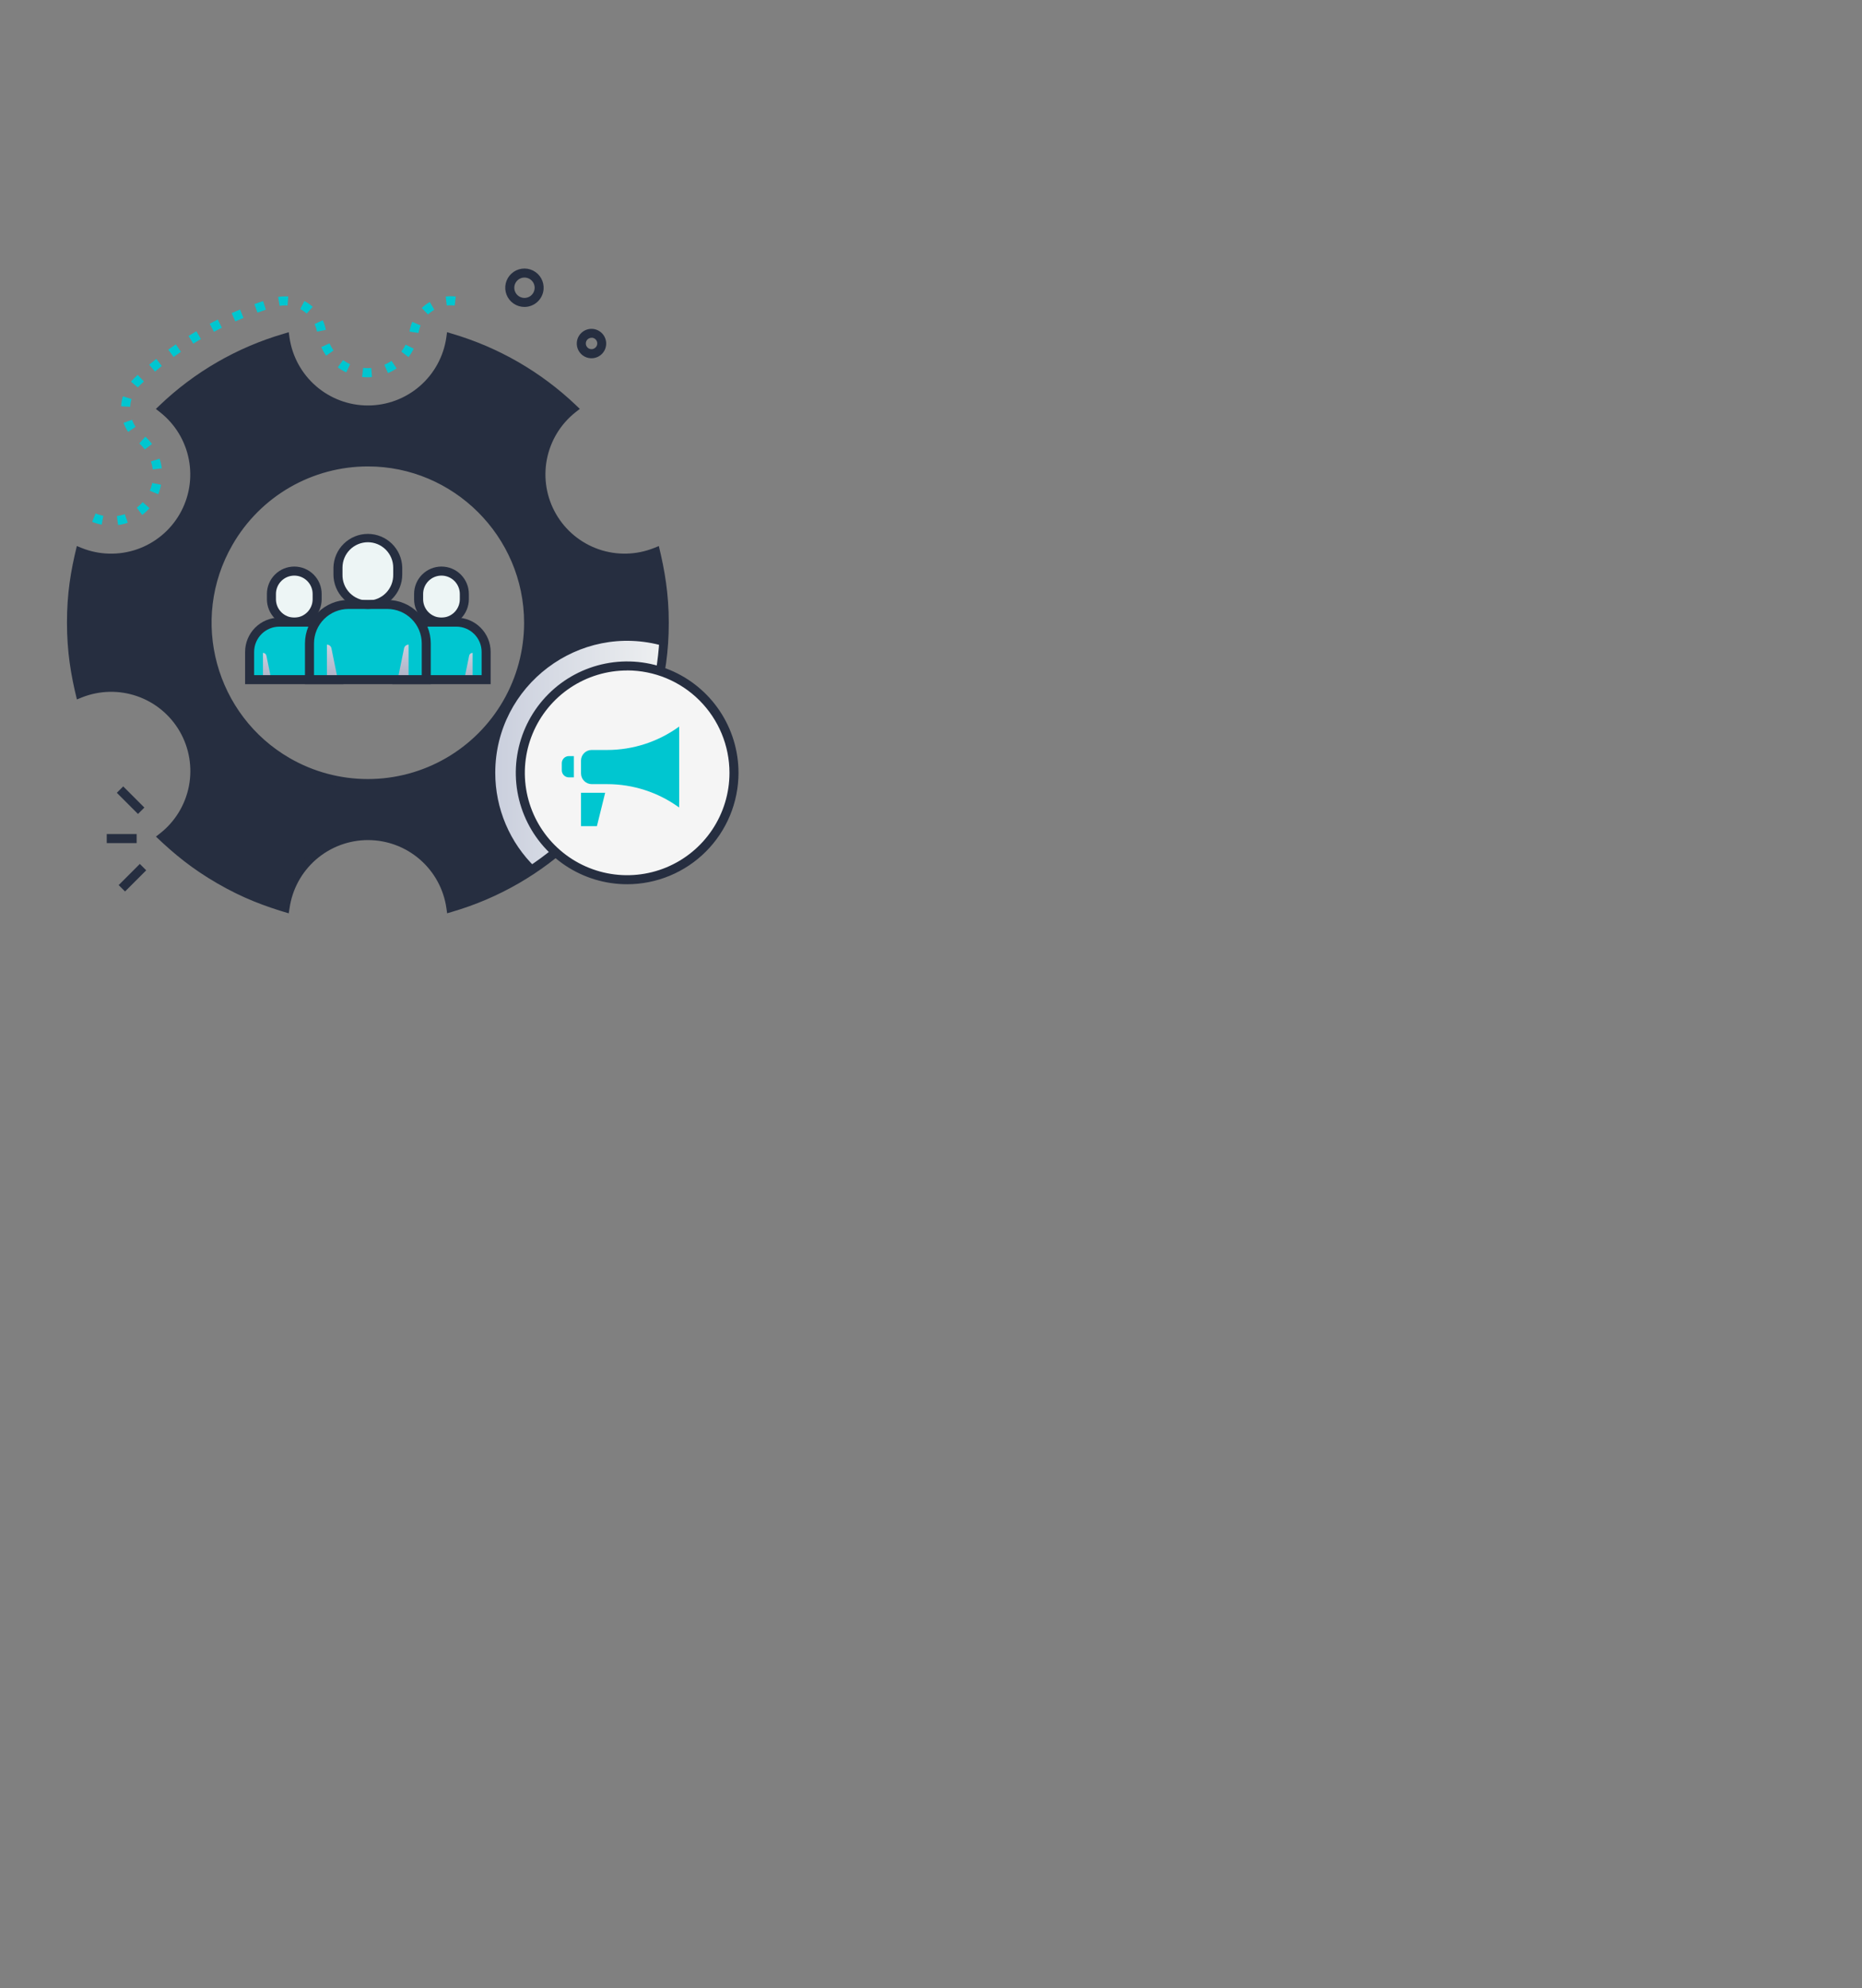 <svg width="610" height="651" viewBox="0 0 610 651" fill="none" xmlns="http://www.w3.org/2000/svg">
<rect x="0" y="0" width="610" height="651" fill="#808080" stroke="none"/>
<path d="M38.695 171.932L38.285 169.001C39.169 168.879 40.038 168.671 40.88 168.38L41.867 171.177C40.837 171.53 39.774 171.783 38.695 171.932ZM33.308 171.803C32.243 171.601 31.2 171.294 30.195 170.886L31.295 168.143C32.122 168.477 32.98 168.73 33.856 168.898L33.308 171.803ZM46.588 168.627L44.797 166.259C45.502 165.714 46.155 165.105 46.746 164.438L48.966 166.412C48.247 167.225 47.45 167.967 46.588 168.627ZM51.822 161.844L49.089 160.699C49.435 159.879 49.698 159.026 49.873 158.154L52.774 158.746C52.56 159.806 52.244 160.843 51.832 161.844H51.822ZM50.041 153.719C49.931 152.834 49.738 151.962 49.464 151.114L52.276 150.197C52.62 151.224 52.863 152.283 53.001 153.359L50.041 153.719ZM47.431 147.173C46.904 146.455 46.303 145.794 45.641 145.199L47.614 142.999C48.419 143.726 49.151 144.531 49.799 145.402L47.431 147.173ZM41.975 141.431C41.355 140.509 40.85 139.515 40.471 138.471L43.258 137.459C43.554 138.273 43.946 139.048 44.427 139.768L41.975 141.431ZM42.641 133.207L39.682 133.044C39.742 131.94 39.936 130.847 40.259 129.789L43.09 130.652C42.84 131.483 42.689 132.341 42.641 133.207ZM45.162 126.883L42.903 124.964C43.599 124.184 44.34 123.446 45.123 122.754L47.14 124.924C46.437 125.537 45.772 126.191 45.147 126.883H45.162ZM118.625 123.43L118.966 120.47C119.85 120.573 120.742 120.589 121.63 120.519L121.866 123.479C120.782 123.57 119.692 123.557 118.611 123.44L118.625 123.43ZM127.1 122.177L125.926 119.459C126.747 119.106 127.532 118.675 128.27 118.171L129.937 120.638C129.038 121.243 128.083 121.762 127.086 122.187L127.1 122.177ZM113.441 121.945C112.464 121.483 111.532 120.929 110.659 120.292L112.395 117.915C113.114 118.442 113.882 118.9 114.689 119.281L113.441 121.945ZM50.791 121.683L48.877 119.429C49.632 118.793 50.406 118.151 51.195 117.52L53.001 119.839C52.251 120.45 51.491 121.077 50.761 121.693L50.791 121.683ZM133.829 116.928L131.476 115.132C132.015 114.424 132.486 113.666 132.882 112.868L135.536 114.175C135.057 115.146 134.485 116.067 133.829 116.928ZM56.873 116.889L55.127 114.496C55.926 113.914 56.75 113.332 57.594 112.764L59.276 115.201C58.457 115.749 57.658 116.316 56.883 116.884L56.873 116.889ZM106.855 116.474C106.228 115.59 105.687 114.646 105.242 113.657L107.94 112.444C108.306 113.257 108.751 114.031 109.267 114.757L106.855 116.474ZM63.321 112.528L61.762 110.022C62.601 109.499 63.464 108.976 64.327 108.468L65.827 111.008C64.988 111.502 64.15 111.995 63.331 112.528H63.321ZM137.095 109.035L134.17 108.586C134.336 107.492 134.636 106.421 135.062 105.399L137.79 106.569C137.461 107.36 137.228 108.188 137.095 109.035ZM70.079 108.64L68.698 106.021C69.581 105.528 70.479 105.094 71.367 104.655L72.679 107.309C71.816 107.743 70.942 108.187 70.079 108.645V108.64ZM103.861 108.591C103.689 107.74 103.418 106.912 103.052 106.125L105.73 104.867C106.203 105.87 106.553 106.927 106.771 108.014L103.861 108.591ZM77.089 105.246L75.895 102.538C76.803 102.139 77.735 101.744 78.653 101.369L79.773 104.102C78.875 104.482 77.972 104.862 77.089 105.251V105.246ZM140.232 102.987L138.17 100.861C138.967 100.099 139.853 99.437 140.809 98.888L142.289 101.443C141.538 101.873 140.843 102.394 140.217 102.992L140.232 102.987ZM100.482 102.686C99.833 102.107 99.115 101.61 98.346 101.206L99.722 98.587C100.703 99.1 101.617 99.731 102.445 100.466L100.482 102.686ZM84.336 102.371L83.349 99.583C84.276 99.253 85.234 98.927 86.191 98.597L87.108 101.409C86.151 101.739 85.224 102.055 84.321 102.375L84.336 102.371ZM91.612 100.156L91.119 97.235C92.212 97.053 93.323 97.003 94.429 97.087L94.202 100.047C93.337 99.977 92.468 100.013 91.612 100.156ZM146.369 100.062L146.004 97.102C147.105 96.966 148.218 96.966 149.319 97.102L148.959 100.062C148.096 99.948 147.223 99.942 146.359 100.042L146.369 100.062Z" fill="#00C6D0"/>
<path d="M214.804 180.831C208.675 183.288 201.866 183.453 195.626 181.294C189.386 179.134 184.135 174.797 180.836 169.077C177.537 163.357 176.412 156.64 177.668 150.157C178.924 143.675 182.476 137.863 187.672 133.789C176.366 123.005 162.646 115.081 147.655 110.678C146.724 117.218 143.464 123.202 138.475 127.531C133.486 131.861 127.102 134.244 120.496 134.244C113.89 134.244 107.506 131.861 102.517 127.531C97.527 123.202 94.268 117.218 93.337 110.678C78.328 115.043 64.598 122.976 53.32 133.799C58.52 137.87 62.076 143.681 63.334 150.164C64.592 156.647 63.467 163.367 60.166 169.087C56.865 174.807 51.611 179.143 45.368 181.298C39.125 183.453 32.314 183.282 26.188 180.816C22.463 195.995 22.471 211.85 26.212 227.024C32.341 224.567 39.15 224.402 45.39 226.561C51.63 228.721 56.882 233.058 60.18 238.778C63.479 244.498 64.604 251.215 63.348 257.698C62.093 264.18 58.541 269.992 53.344 274.066C64.649 284.849 78.368 292.773 93.356 297.177C94.284 290.637 97.541 284.651 102.529 280.319C107.516 275.988 113.899 273.601 120.505 273.598C127.111 273.595 133.496 275.976 138.487 280.303C143.478 284.63 146.741 290.613 147.675 297.153C162.688 292.794 176.426 284.87 187.716 274.056C182.516 269.985 178.96 264.174 177.702 257.691C176.444 251.208 177.569 244.488 180.87 238.768C184.171 233.048 189.425 228.712 195.668 226.557C201.911 224.402 208.722 224.573 214.848 227.039C218.561 211.858 218.546 196.004 214.804 180.831ZM166.119 230.265C160.918 239.294 153.156 246.578 143.815 251.194C134.474 255.811 123.973 257.553 113.641 256.2C103.31 254.848 93.612 250.461 85.774 243.595C77.936 236.729 72.31 227.693 69.609 217.629C66.908 207.566 67.253 196.927 70.599 187.059C73.946 177.192 80.144 168.538 88.41 162.194C96.675 155.85 106.637 152.099 117.035 151.418C127.432 150.737 137.798 153.154 146.821 158.366C158.911 165.344 167.736 176.838 171.355 190.32C174.974 203.803 173.09 218.171 166.119 230.265Z" fill="#DEE1EC"/>
<path d="M214.804 180.831C208.675 183.288 201.866 183.453 195.626 181.294C189.386 179.134 184.135 174.797 180.836 169.077C177.537 163.357 176.412 156.64 177.668 150.157C178.924 143.675 182.476 137.863 187.672 133.789C176.365 123.006 162.645 115.082 147.655 110.678C146.724 117.218 143.464 123.202 138.475 127.531C133.486 131.861 127.102 134.244 120.496 134.244C113.89 134.244 107.506 131.861 102.517 127.531C97.527 123.202 94.268 117.218 93.337 110.678C78.328 115.048 64.598 122.98 53.315 133.799C58.515 137.87 62.071 143.681 63.329 150.164C64.587 156.647 63.462 163.367 60.161 169.087C56.861 174.807 51.606 179.143 45.363 181.298C39.12 183.453 32.31 183.282 26.183 180.816C22.459 195.995 22.468 211.849 26.208 227.024C32.336 224.567 39.145 224.402 45.385 226.561C51.625 228.721 56.877 233.058 60.176 238.778C63.474 244.498 64.599 251.215 63.344 257.698C62.088 264.18 58.536 269.992 53.34 274.066C64.644 284.85 78.362 292.774 93.352 297.177C94.28 290.637 97.537 284.651 102.524 280.319C107.511 275.988 113.894 273.601 120.5 273.598C127.106 273.595 133.491 275.976 138.482 280.303C143.474 284.63 146.736 290.613 147.67 297.153C162.685 292.794 176.422 284.868 187.711 274.051C182.507 269.983 178.946 264.171 177.686 257.686C176.426 251.201 177.55 244.479 180.852 238.757C184.155 233.035 189.412 228.699 195.658 226.546C201.903 224.393 208.717 224.568 214.843 227.039C218.556 211.858 218.543 196.005 214.804 180.831ZM94.175 249.549C85.158 244.341 77.888 236.576 73.283 227.236C68.678 217.896 66.946 207.401 68.305 197.077C69.665 186.752 74.055 177.063 80.921 169.234C87.787 161.405 96.82 155.787 106.878 153.091C116.936 150.395 127.568 150.742 137.429 154.088C147.29 157.434 155.938 163.629 162.278 171.889C168.619 180.149 172.369 190.104 173.052 200.494C173.736 210.885 171.323 221.245 166.119 230.265C162.663 236.256 158.06 241.508 152.573 245.72C147.086 249.931 140.824 253.021 134.142 254.812C127.461 256.602 120.493 257.059 113.635 256.156C106.778 255.253 100.165 253.008 94.175 249.549Z" fill="#262E40"/>
<path d="M129.994 222.555V213.473C129.994 210.886 131.022 208.406 132.851 206.577C134.68 204.748 137.16 203.72 139.747 203.72H149.504C152.091 203.72 154.572 204.748 156.401 206.577C158.23 208.406 159.257 210.886 159.257 213.473V222.555H129.994Z" fill="#00C6D0"/>
<path d="M144.629 203.72C142.643 203.72 140.738 202.931 139.334 201.527C137.93 200.123 137.141 198.218 137.141 196.232V194.495C137.141 192.509 137.93 190.605 139.334 189.2C140.738 187.796 142.643 187.007 144.629 187.007C146.615 187.007 148.52 187.796 149.924 189.2C151.328 190.605 152.117 192.509 152.117 194.495V196.232C152.117 198.218 151.328 200.123 149.924 201.527C148.52 202.931 146.615 203.72 144.629 203.72Z" fill="#EDF5F5"/>
<path d="M144.628 205.2C142.251 205.198 139.971 204.252 138.29 202.571C136.608 200.889 135.663 198.61 135.66 196.232V194.496C135.66 192.117 136.605 189.836 138.287 188.154C139.969 186.472 142.25 185.527 144.628 185.527C147.007 185.527 149.288 186.472 150.97 188.154C152.652 189.836 153.597 192.117 153.597 194.496V196.232C153.593 198.609 152.647 200.888 150.966 202.569C149.285 204.25 147.006 205.196 144.628 205.2ZM144.628 188.487C143.035 188.488 141.508 189.122 140.381 190.248C139.255 191.375 138.621 192.902 138.62 194.496V196.232C138.62 197.826 139.253 199.354 140.38 200.481C141.507 201.607 143.035 202.24 144.628 202.24C146.222 202.24 147.75 201.607 148.877 200.481C150.004 199.354 150.637 197.826 150.637 196.232V194.496C150.634 192.903 150 191.376 148.874 190.25C147.748 189.124 146.221 188.49 144.628 188.487Z" fill="#262E40"/>
<path style="mix-blend-mode:multiply" d="M134.363 222.555V213.789C134.628 213.787 134.885 213.878 135.091 214.045C135.296 214.213 135.436 214.447 135.488 214.706L137.096 222.555H134.363Z" fill="url(#paint0_linear_860_4137)"/>
<path style="mix-blend-mode:multiply" d="M154.825 222.555V213.789C154.56 213.788 154.303 213.879 154.098 214.046C153.893 214.214 153.752 214.447 153.7 214.706L152.092 222.555H154.825Z" fill="url(#paint1_linear_860_4137)"/>
<path d="M160.74 224.035H128.518V213.473C128.52 210.495 129.704 207.639 131.81 205.533C133.916 203.427 136.772 202.243 139.75 202.241H149.508C152.486 202.245 155.34 203.429 157.446 205.535C159.552 207.641 160.736 210.495 160.74 213.473V224.035ZM131.477 221.075H157.781V213.473C157.778 211.28 156.905 209.177 155.355 207.626C153.804 206.075 151.701 205.203 149.508 205.2H139.75C137.557 205.203 135.454 206.075 133.903 207.626C132.352 209.177 131.48 211.28 131.477 213.473V221.075Z" fill="#262E40"/>
<path d="M81.775 222.555V213.473C81.775 210.886 82.803 208.406 84.632 206.577C86.461 204.748 88.942 203.72 91.528 203.72H101.291C103.877 203.72 106.358 204.748 108.187 206.577C110.016 208.406 111.043 210.886 111.043 213.473V222.555H81.775Z" fill="#00C6D0"/>
<path d="M96.414 203.72C94.428 203.72 92.523 202.931 91.119 201.527C89.715 200.123 88.926 198.218 88.926 196.232V194.495C88.926 192.509 89.715 190.605 91.119 189.2C92.523 187.796 94.428 187.007 96.414 187.007C98.4 187.007 100.305 187.796 101.709 189.2C103.114 190.605 103.903 192.509 103.903 194.495V196.232C103.903 198.218 103.114 200.123 101.709 201.527C100.305 202.931 98.4 203.72 96.414 203.72Z" fill="#EDF5F5"/>
<path d="M96.412 205.2C94.034 205.198 91.754 204.252 90.073 202.571C88.392 200.889 87.446 198.61 87.443 196.232V194.496C87.443 192.117 88.388 189.836 90.07 188.154C91.752 186.472 94.033 185.527 96.412 185.527C98.79 185.527 101.071 186.472 102.753 188.154C104.435 189.836 105.38 192.117 105.38 194.496V196.232C105.376 198.609 104.43 200.888 102.749 202.569C101.068 204.25 98.789 205.196 96.412 205.2ZM96.412 188.487C94.819 188.488 93.291 189.122 92.165 190.248C91.038 191.375 90.404 192.902 90.403 194.496V196.232C90.403 197.826 91.036 199.354 92.163 200.481C93.29 201.607 94.818 202.24 96.412 202.24C98.005 202.24 99.534 201.607 100.66 200.481C101.787 199.354 102.42 197.826 102.42 196.232V194.496C102.418 192.903 101.784 191.376 100.657 190.25C99.531 189.124 98.004 188.49 96.412 188.487Z" fill="#262E40"/>
<path style="mix-blend-mode:multiply" d="M86.148 222.555V213.789C86.413 213.788 86.67 213.879 86.875 214.046C87.08 214.214 87.221 214.447 87.273 214.706L88.881 222.555H86.148Z" fill="url(#paint2_linear_860_4137)"/>
<path style="mix-blend-mode:multiply" d="M106.61 222.555V213.789C106.345 213.787 106.088 213.878 105.883 214.045C105.677 214.213 105.537 214.447 105.485 214.706L103.877 222.555H106.61Z" fill="url(#paint3_linear_860_4137)"/>
<path d="M112.523 224.035H80.295V213.473C80.299 210.495 81.484 207.641 83.589 205.535C85.695 203.429 88.55 202.245 91.528 202.241H101.29C104.268 202.245 107.123 203.429 109.228 205.535C111.334 207.641 112.519 210.495 112.523 213.473V224.035ZM83.255 221.075H109.563V213.473C109.56 211.28 108.688 209.177 107.137 207.626C105.586 206.075 103.483 205.203 101.29 205.2H91.528C89.334 205.203 87.232 206.075 85.681 207.626C84.13 209.177 83.257 211.28 83.255 213.473V221.075Z" fill="#262E40"/>
<path d="M101.389 222.555V210.681C101.389 207.299 102.732 204.055 105.124 201.664C107.515 199.272 110.759 197.929 114.141 197.929H126.898C130.279 197.93 133.522 199.274 135.913 201.665C138.304 204.057 139.648 207.299 139.65 210.681V222.555H101.389Z" fill="#00C6D0"/>
<path d="M120.521 197.929C119.235 197.93 117.961 197.678 116.772 197.187C115.583 196.696 114.503 195.975 113.593 195.066C112.682 194.157 111.96 193.078 111.467 191.89C110.974 190.702 110.72 189.428 110.719 188.142V185.872C110.69 184.568 110.922 183.272 111.4 182.058C111.879 180.845 112.596 179.739 113.508 178.807C114.42 177.874 115.509 177.133 116.711 176.627C117.913 176.121 119.205 175.86 120.509 175.86C121.813 175.86 123.105 176.121 124.307 176.627C125.509 177.133 126.598 177.874 127.51 178.807C128.422 179.739 129.139 180.845 129.617 182.058C130.096 183.272 130.328 184.568 130.299 185.872V188.142C130.299 190.736 129.269 193.224 127.435 195.059C125.602 196.894 123.115 197.926 120.521 197.929Z" fill="#EDF5F5"/>
<path d="M120.522 199.414C117.532 199.412 114.665 198.225 112.55 196.111C110.434 193.998 109.244 191.132 109.24 188.141V185.867C109.302 182.919 110.516 180.113 112.623 178.05C114.73 175.987 117.561 174.831 120.51 174.831C123.459 174.831 126.29 175.987 128.397 178.05C130.503 180.113 131.718 182.919 131.779 185.867V188.141C131.777 191.128 130.59 193.991 128.48 196.104C126.37 198.217 123.508 199.407 120.522 199.414ZM120.522 177.56C118.318 177.56 116.203 178.435 114.643 179.992C113.083 181.55 112.204 183.663 112.2 185.867V188.141C112.173 189.25 112.368 190.352 112.774 191.384C113.179 192.416 113.787 193.356 114.561 194.15C115.335 194.943 116.261 195.573 117.282 196.004C118.304 196.434 119.401 196.656 120.51 196.656C121.618 196.656 122.716 196.434 123.737 196.004C124.759 195.573 125.684 194.943 126.459 194.15C127.233 193.356 127.841 192.416 128.246 191.384C128.652 190.352 128.847 189.25 128.82 188.141V185.867C128.817 183.667 127.942 181.557 126.387 180C124.832 178.442 122.723 177.565 120.522 177.56Z" fill="#262E40"/>
<path style="mix-blend-mode:multiply" d="M107.096 222.555V211.09C107.443 211.089 107.781 211.208 108.051 211.428C108.321 211.647 108.506 211.953 108.576 212.294L110.677 222.555H107.096Z" fill="url(#paint4_linear_860_4137)"/>
<path style="mix-blend-mode:multiply" d="M133.855 222.555V211.09C133.507 211.089 133.17 211.208 132.9 211.428C132.63 211.647 132.444 211.953 132.375 212.294L130.273 222.555H133.855Z" fill="url(#paint5_linear_860_4137)"/>
<path d="M141.126 224.035H99.91V210.681C99.915 206.909 101.417 203.292 104.085 200.625C106.753 197.958 110.37 196.458 114.142 196.454H126.899C130.671 196.459 134.286 197.96 136.953 200.627C139.62 203.294 141.121 206.909 141.126 210.681V224.035ZM102.87 221.075H138.166V210.681C138.163 207.694 136.976 204.829 134.863 202.717C132.751 200.604 129.886 199.417 126.899 199.414H114.142C111.154 199.417 108.289 200.604 106.176 202.717C104.063 204.829 102.874 207.693 102.87 210.681V221.075Z" fill="#262E40"/>
<path style="mix-blend-mode:multiply" d="M217.336 211.529C216.938 216.758 216.113 221.945 214.869 227.039C208.742 224.567 201.929 224.392 195.684 226.545C189.438 228.699 184.18 233.035 180.878 238.757C177.576 244.479 176.452 251.201 177.712 257.686C178.972 264.171 182.532 269.982 187.737 274.051C183.909 277.724 179.784 281.075 175.405 284.07C171.243 280.053 167.933 275.238 165.673 269.914C163.413 264.59 162.248 258.865 162.248 253.08C162.248 224.469 189.784 203.621 217.336 211.529Z" fill="url(#paint6_linear_860_4137)"/>
<path d="M94.587 299.081C86.694 296.758 79.546 294.104 71.239 289.299C63.025 284.554 57.194 279.788 51.087 273.952L52.434 272.902C57.345 269.047 60.702 263.551 61.889 257.422C63.075 251.293 62.012 244.941 58.895 239.532C55.777 234.123 50.814 230.019 44.916 227.974C39.017 225.928 32.579 226.078 26.782 228.396L25.193 229.037C23.22 221.021 21.952 213.503 21.938 203.928C21.938 194.451 23.151 186.997 25.174 178.803L26.757 179.445C32.551 181.766 38.988 181.92 44.886 179.878C50.785 177.836 55.749 173.735 58.867 168.329C61.986 162.922 63.049 156.571 61.863 150.443C60.677 144.315 57.32 138.821 52.409 134.968L51.062 133.917L52.296 132.733C63.77 121.764 77.718 113.72 92.959 109.282L94.597 108.788L94.833 110.48C95.714 116.668 98.798 122.329 103.518 126.425C108.238 130.521 114.278 132.776 120.527 132.776C126.777 132.776 132.816 130.521 137.537 126.425C142.257 122.329 145.341 116.668 146.221 110.48L146.458 108.783L148.101 109.277C163.312 113.743 177.236 121.779 188.715 132.714L189.953 133.898L188.601 134.948C183.694 138.804 180.342 144.299 179.157 150.427C177.973 156.554 179.037 162.902 182.153 168.309C185.27 173.716 190.231 177.818 196.126 179.864C202.022 181.91 208.457 181.763 214.253 179.45L215.837 178.813C217.78 186.795 219.092 194.441 219.092 203.923C219.092 213.512 217.864 220.912 215.856 229.047L214.312 228.415C208.518 226.094 202.081 225.94 196.183 227.982C190.285 230.024 185.321 234.125 182.202 239.531C179.084 244.938 178.02 251.289 179.206 257.417C180.393 263.545 183.749 269.039 188.66 272.892L190.012 273.943L188.779 275.126C177.306 286.093 163.362 294.137 148.125 298.578L146.483 299.072L146.246 297.38C145.362 291.193 142.276 285.533 137.554 281.439C132.832 277.345 126.791 275.093 120.541 275.096C114.292 275.099 108.253 277.357 103.535 281.455C98.817 285.554 95.736 291.217 94.858 297.404L94.587 299.081ZM55.581 274.135C66.071 283.798 78.572 291.017 92.184 295.273C93.513 288.739 97.059 282.864 102.223 278.645C107.386 274.426 113.849 272.121 120.517 272.121C127.186 272.121 133.649 274.426 138.812 278.645C143.976 282.864 147.522 288.739 148.851 295.273C162.482 291.045 174.998 283.827 185.483 274.145C180.47 269.734 177.139 263.722 176.057 257.133C174.975 250.543 176.208 243.782 179.547 237.999C182.886 232.216 188.125 227.768 194.373 225.411C200.621 223.054 207.492 222.934 213.819 225.071C216.974 211.154 216.964 196.706 213.789 182.794C207.461 184.927 200.59 184.803 194.342 182.443C188.095 180.083 182.858 175.633 179.52 169.849C176.182 164.065 174.95 157.303 176.033 150.714C177.115 144.124 180.446 138.113 185.459 133.7C174.964 124.045 162.462 116.831 148.851 112.577C147.522 119.111 143.976 124.986 138.812 129.205C133.649 133.424 127.186 135.729 120.517 135.729C113.849 135.729 107.386 133.424 102.223 129.205C97.059 124.986 93.513 119.111 92.184 112.577C78.553 116.805 66.038 124.024 55.551 133.705C60.561 138.116 63.889 144.124 64.972 150.71C66.054 157.296 64.823 164.053 61.488 169.835C58.153 175.616 52.92 180.065 46.677 182.425C40.434 184.786 33.566 184.913 27.241 182.784C24.088 196.701 24.098 211.148 27.27 225.061C33.593 222.948 40.451 223.085 46.684 225.449C52.917 227.812 58.142 232.258 61.473 238.032C64.805 243.807 66.038 250.555 64.964 257.134C63.89 263.713 60.575 269.719 55.581 274.135ZM120.411 258.073C90.492 258.073 66.37 233.62 66.32 203.947C66.319 192.028 70.253 180.442 77.51 170.988C84.767 161.533 94.942 154.737 106.456 151.657C140.884 142.422 174.601 168.459 174.641 203.947C174.643 213.449 172.14 222.784 167.384 231.01C162.619 239.247 155.769 246.085 147.524 250.835C139.278 255.586 129.928 258.082 120.411 258.073ZM120.584 152.737C111.583 152.724 102.738 155.086 94.942 159.586C87.147 164.086 80.677 170.563 76.186 178.364C61.88 203.109 70.76 234.335 94.932 248.266C102.713 252.752 111.537 255.113 120.518 255.111C129.5 255.108 138.323 252.743 146.101 248.253C153.88 243.762 160.34 237.304 164.833 229.528C169.326 221.751 171.695 212.929 171.7 203.947C171.671 175.528 148.456 152.737 120.584 152.737Z" fill="#262E40"/>
<path d="M205.459 288.076C224.789 288.076 240.459 272.406 240.459 253.076C240.459 233.746 224.789 218.076 205.459 218.076C186.129 218.076 170.459 233.746 170.459 253.076C170.459 272.406 186.129 288.076 205.459 288.076Z" fill="#F5F5F5"/>
<path d="M205.457 289.556C198.241 289.556 191.188 287.416 185.189 283.407C179.19 279.398 174.514 273.701 171.753 267.035C168.992 260.369 168.27 253.033 169.678 245.957C171.086 238.88 174.561 232.38 179.663 227.278C184.765 222.177 191.266 218.703 198.343 217.296C205.419 215.889 212.755 216.612 219.42 219.374C226.086 222.136 231.783 226.812 235.791 232.812C239.799 238.812 241.938 245.865 241.937 253.08C241.929 262.753 238.083 272.026 231.243 278.865C224.403 285.704 215.129 289.549 205.457 289.556ZM205.457 219.555C198.827 219.555 192.347 221.521 186.834 225.204C181.322 228.887 177.026 234.122 174.488 240.247C171.951 246.371 171.287 253.111 172.58 259.613C173.873 266.115 177.065 272.088 181.753 276.776C186.44 281.464 192.412 284.657 198.914 285.951C205.416 287.245 212.156 286.582 218.281 284.046C224.406 281.509 229.641 277.214 233.325 271.702C237.009 266.19 238.976 259.71 238.977 253.08C238.977 244.188 235.446 235.66 229.16 229.369C222.875 223.079 214.349 219.542 205.457 219.536V219.555Z" fill="#262E40"/>
<path d="M186.37 247.59H187.998V254.561H186.37C186.065 254.561 185.762 254.5 185.48 254.383C185.198 254.266 184.941 254.095 184.726 253.878C184.51 253.662 184.339 253.405 184.222 253.123C184.106 252.84 184.046 252.538 184.047 252.232V249.909C184.048 249.293 184.294 248.704 184.729 248.269C185.165 247.834 185.755 247.59 186.37 247.59Z" fill="#00C6D0"/>
<path d="M190.342 259.607H198.254L195.551 270.539H190.342V259.607Z" fill="#00C6D0"/>
<path d="M222.5 237.916C222.5 266.558 222.55 264.471 222.412 264.372C215.578 259.431 207.359 256.773 198.925 256.775H193.864C192.929 256.774 192.034 256.402 191.373 255.741C190.713 255.079 190.342 254.183 190.342 253.248V249.045C190.348 248.131 190.714 247.257 191.36 246.611C192.007 245.964 192.881 245.599 193.795 245.592H198.901C207.34 245.592 215.563 242.93 222.402 237.985L222.5 237.916Z" fill="#00C6D0"/>
<path d="M44.768 273.123H34.971V276.083H44.768V273.123Z" fill="#262E40"/>
<path d="M45.801 282.901L38.873 289.828L40.966 291.921L47.894 284.994L45.801 282.901Z" fill="#262E40"/>
<path d="M40.366 257.518L38.273 259.611L45.201 266.539L47.294 264.446L40.366 257.518Z" fill="#262E40"/>
<path d="M171.822 100.513C170.552 100.515 169.312 100.134 168.264 99.418C167.215 98.703 166.408 97.687 165.947 96.504C165.487 95.321 165.396 94.026 165.685 92.79C165.974 91.554 166.631 90.435 167.568 89.579C168.505 88.723 169.68 88.171 170.937 87.994C172.194 87.818 173.475 88.027 174.611 88.592C175.748 89.158 176.686 90.054 177.304 91.163C177.922 92.272 178.189 93.541 178.072 94.805C177.925 96.363 177.203 97.81 176.048 98.865C174.893 99.92 173.386 100.508 171.822 100.513ZM171.797 90.888C171.264 90.892 170.74 91.024 170.268 91.272C169.796 91.521 169.391 91.878 169.086 92.316C168.781 92.753 168.585 93.257 168.515 93.785C168.445 94.314 168.503 94.851 168.684 95.353C168.864 95.854 169.162 96.305 169.553 96.668C169.944 97.03 170.416 97.294 170.93 97.436C171.443 97.579 171.984 97.596 172.505 97.487C173.027 97.378 173.515 97.145 173.928 96.808C174.463 96.372 174.85 95.78 175.035 95.115C175.219 94.45 175.193 93.743 174.959 93.094C174.725 92.444 174.295 91.883 173.729 91.488C173.163 91.093 172.487 90.883 171.797 90.888Z" fill="#262E40"/>
<path d="M188.978 112.012C189.059 111.226 189.331 110.473 189.771 109.817C190.211 109.162 190.805 108.624 191.502 108.252C192.198 107.88 192.975 107.685 193.765 107.684C194.554 107.683 195.332 107.875 196.03 108.245C196.727 108.615 197.323 109.15 197.766 109.804C198.208 110.458 198.482 111.211 198.566 111.996C198.649 112.781 198.538 113.575 198.242 114.307C197.947 115.039 197.476 115.688 196.871 116.195C196.136 116.812 195.234 117.195 194.28 117.296C193.326 117.397 192.363 117.211 191.516 116.762C190.668 116.313 189.974 115.621 189.522 114.774C189.07 113.928 188.88 112.966 188.978 112.012ZM193.773 110.611C193.474 110.611 193.179 110.684 192.914 110.822C192.649 110.961 192.421 111.161 192.249 111.406C192.078 111.651 191.968 111.934 191.928 112.23C191.889 112.527 191.922 112.829 192.023 113.11C192.125 113.391 192.293 113.644 192.513 113.847C192.733 114.049 192.999 114.196 193.287 114.275C193.576 114.353 193.879 114.361 194.171 114.298C194.464 114.235 194.737 114.102 194.967 113.911C195.27 113.668 195.49 113.336 195.596 112.962C195.702 112.588 195.688 112.19 195.556 111.825C195.425 111.459 195.182 111.143 194.862 110.922C194.543 110.701 194.162 110.585 193.773 110.591V110.611Z" fill="#262E40"/>
<defs>
<linearGradient id="paint0_linear_860_4137" x1="135.73" y1="222.999" x2="135.73" y2="211.258" gradientUnits="userSpaceOnUse">
<stop stop-color="#A9AFC4"/>
<stop offset="1" stop-color="#D4D8E5"/>
</linearGradient>
<linearGradient id="paint1_linear_860_4137" x1="153.458" y1="222.999" x2="153.458" y2="211.258" gradientUnits="userSpaceOnUse">
<stop stop-color="#A9AFC4"/>
<stop offset="1" stop-color="#D4D8E5"/>
</linearGradient>
<linearGradient id="paint2_linear_860_4137" x1="87.515" y1="222.999" x2="87.515" y2="211.258" gradientUnits="userSpaceOnUse">
<stop stop-color="#A9AFC4"/>
<stop offset="1" stop-color="#D4D8E5"/>
</linearGradient>
<linearGradient id="paint3_linear_860_4137" x1="105.243" y1="222.999" x2="105.243" y2="211.258" gradientUnits="userSpaceOnUse">
<stop stop-color="#A9AFC4"/>
<stop offset="1" stop-color="#D4D8E5"/>
</linearGradient>
<linearGradient id="paint4_linear_860_4137" x1="108.886" y1="223.132" x2="108.886" y2="207.79" gradientUnits="userSpaceOnUse">
<stop stop-color="#A9AFC4"/>
<stop offset="1" stop-color="#D4D8E5"/>
</linearGradient>
<linearGradient id="paint5_linear_860_4137" x1="132.064" y1="223.132" x2="132.064" y2="207.79" gradientUnits="userSpaceOnUse">
<stop stop-color="#A9AFC4"/>
<stop offset="1" stop-color="#D4D8E5"/>
</linearGradient>
<linearGradient id="paint6_linear_860_4137" x1="162.248" y1="246.953" x2="217.336" y2="246.953" gradientUnits="userSpaceOnUse">
<stop stop-color="#CACFDD"/>
<stop offset="1" stop-color="#EEF0F1"/>
</linearGradient>
</defs>
</svg>
